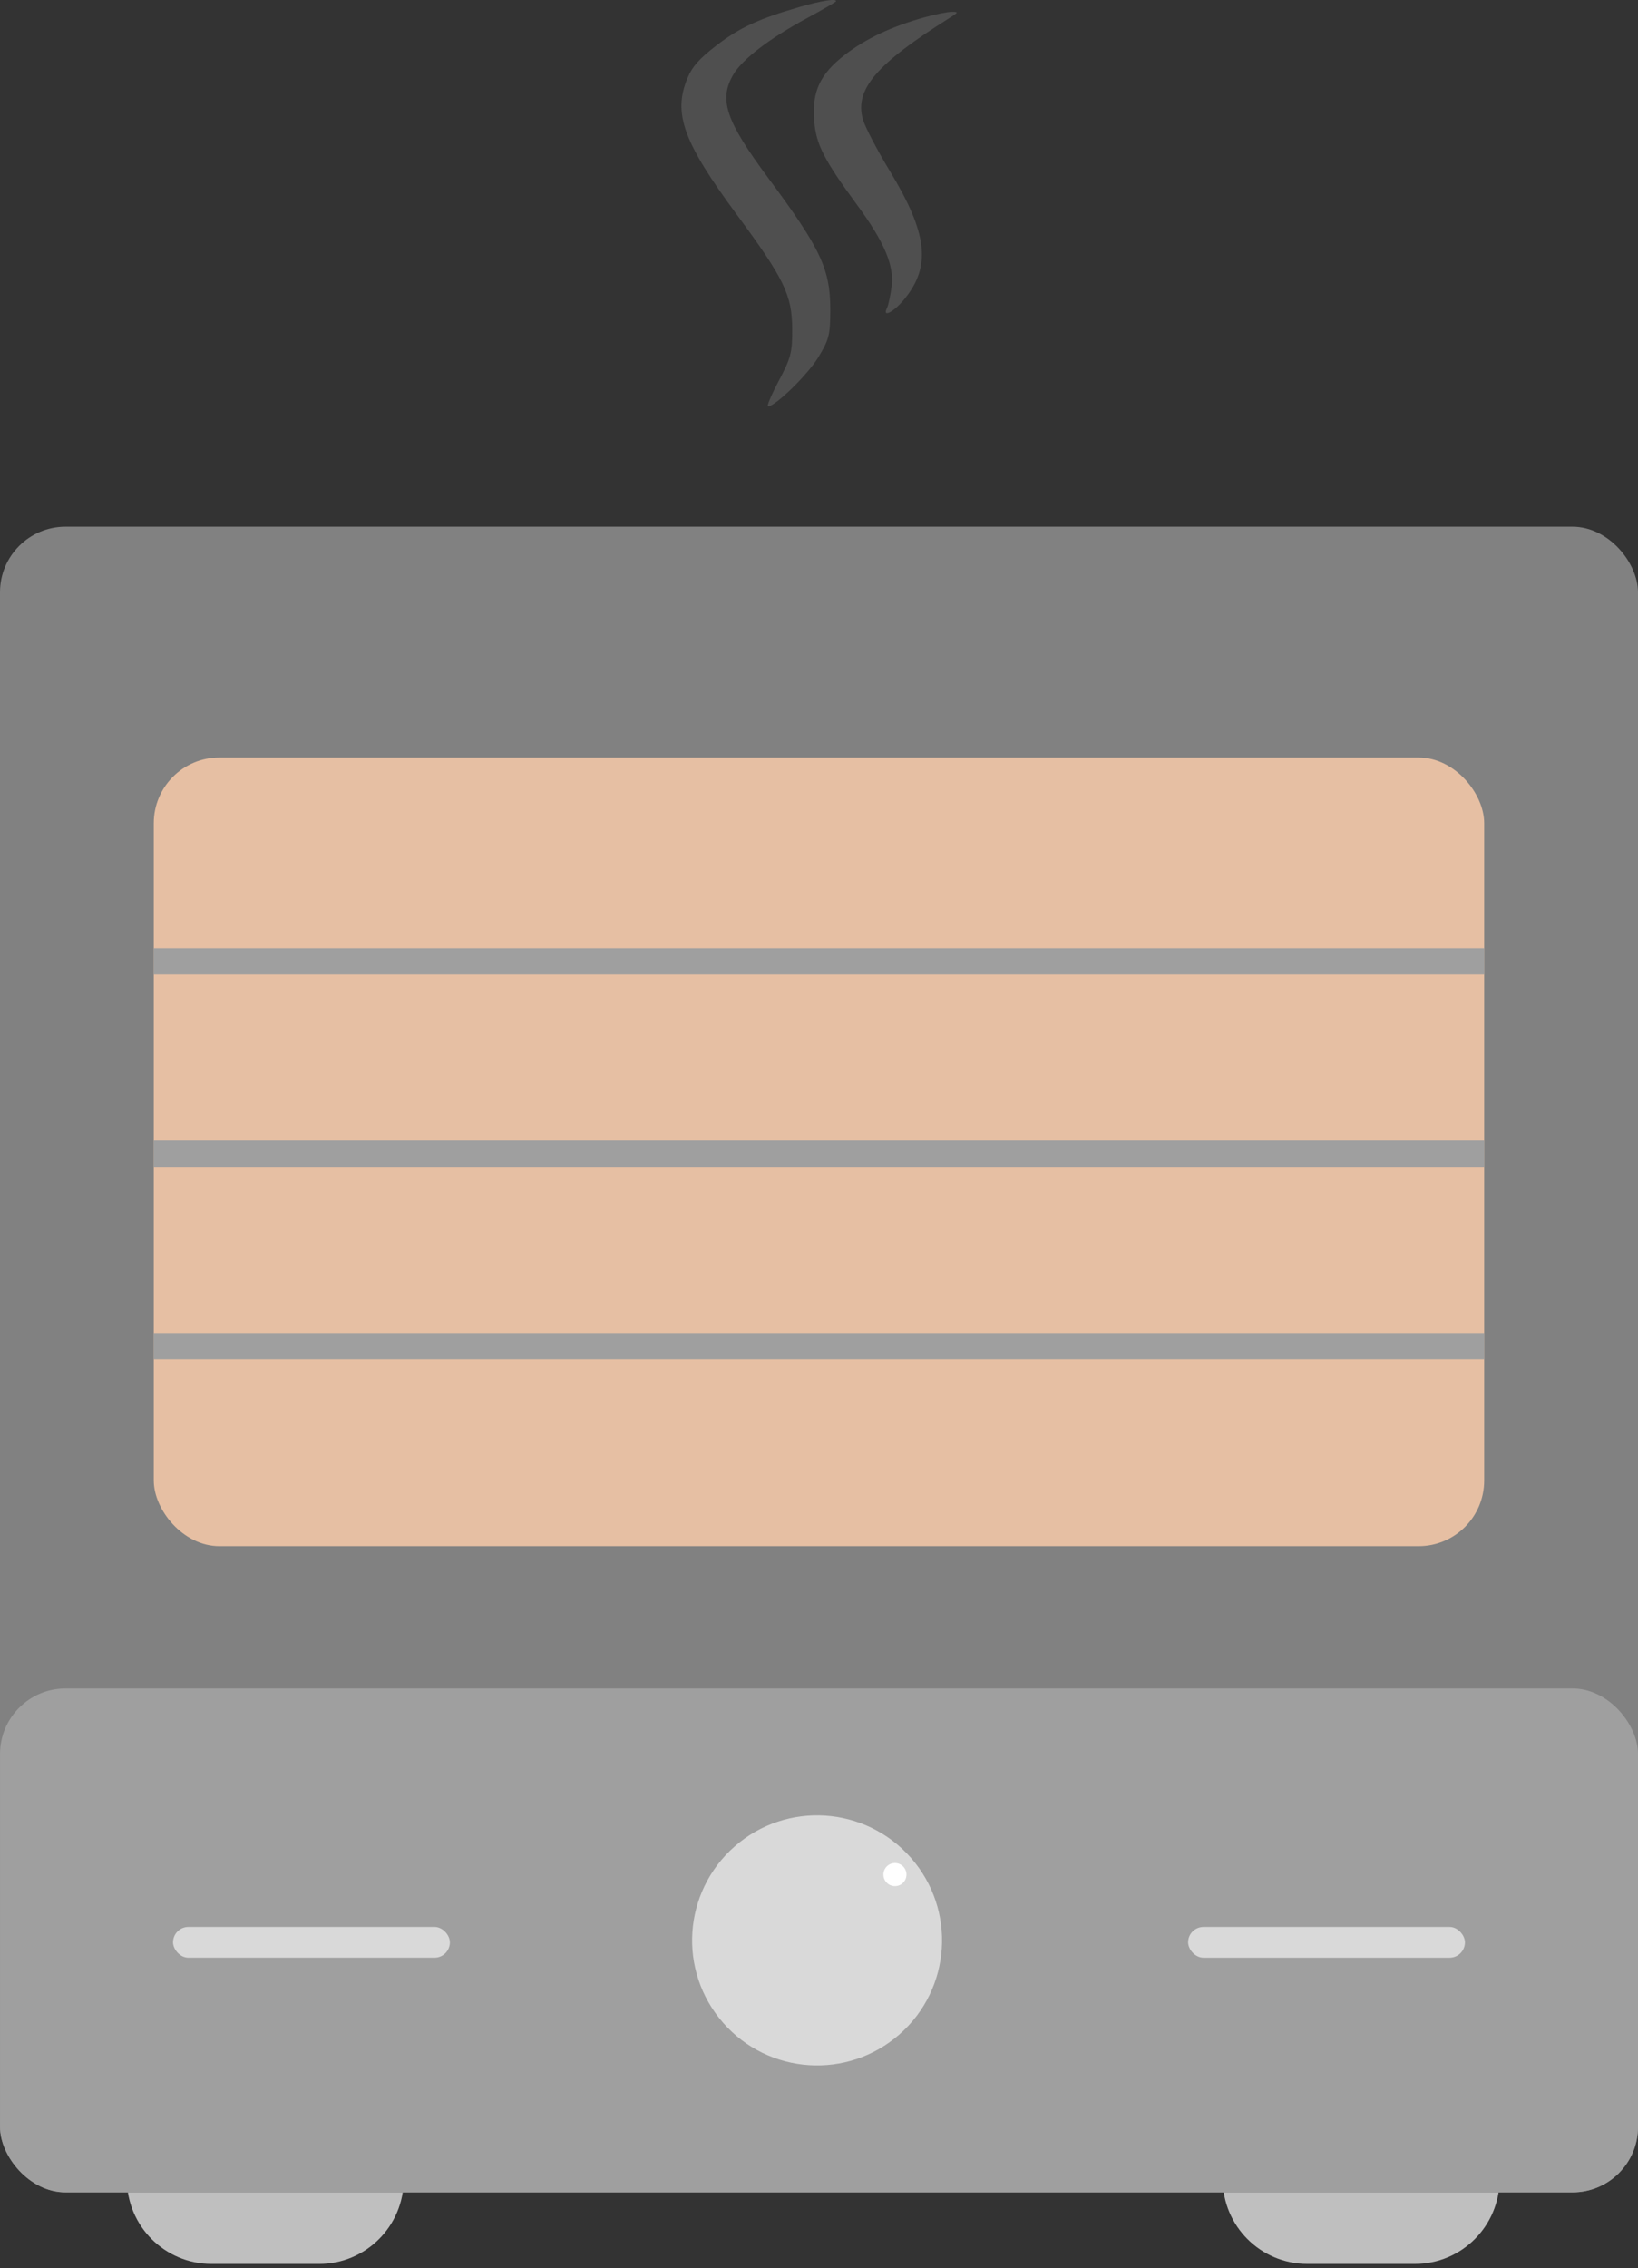<?xml version="1.0" encoding="UTF-8"?> <svg xmlns="http://www.w3.org/2000/svg" width="125" height="173" viewBox="0 0 125 173" fill="none"><rect x="0" y="0" width="125" height="173" fill="#333333" stroke="none"/><path d="M9.684 166.232H30.811C30.811 169.798 27.921 172.688 24.355 172.688H16.14C12.574 172.688 9.684 169.798 9.684 166.232Z" fill="#BFBFBF"></path><path d="M93.309 166.231H114.436C114.436 169.797 111.546 172.687 107.98 172.687H99.764C96.199 172.687 93.309 169.797 93.309 166.231Z" fill="#BFBFBF"></path><rect y="40.177" width="125" height="127.054" rx="5" fill="#818181"></rect><rect x="0.002" y="128.794" width="125" height="38.439" rx="5" fill="#9F9F9F"></rect><circle cx="62.354" cy="148.01" r="9.536" transform="rotate(-41.287 62.354 148.01)" fill="#D9D9D9"></circle><circle cx="68.296" cy="142.991" r="0.88" transform="rotate(-41.287 68.296 142.991)" fill="white"></circle><rect x="11.736" y="57.784" width="101.526" height="60.153" rx="5" fill="#E6BFA3"></rect><path d="M11.734 102.677H113.26" stroke="#9F9F9F" stroke-width="2"></path><path d="M11.734 88.003H113.26" stroke="#9F9F9F" stroke-width="2"></path><path d="M11.735 73.334H113.261" stroke="#9F9F9F" stroke-width="2"></path><rect x="13.205" y="146.984" width="21.127" height="2.347" rx="1.174" fill="#D9D9D9"></rect><rect x="90.668" y="146.985" width="21.127" height="2.347" rx="1.174" fill="#D9D9D9"></rect><path d="M54.691 3.453C56.459 2.098 57.916 1.428 61.063 0.52C62.687 0.052 63.809 -0.124 63.809 0.09C63.809 0.141 62.793 0.733 61.551 1.404C58.72 2.934 56.65 4.52 55.966 5.681C54.836 7.6 55.382 9.21 58.659 13.621C62.633 18.969 63.367 20.533 63.362 23.64C63.359 25.549 63.268 25.907 62.446 27.258C61.637 28.588 59.163 31 58.607 31C58.492 31 58.864 30.122 59.432 29.048C60.36 27.298 60.465 26.89 60.455 25.089C60.441 22.495 59.844 21.266 56.209 16.345C52.15 10.851 51.353 8.653 52.45 5.989C52.825 5.081 53.365 4.47 54.691 3.453Z" fill="#B4B4B4" fill-opacity="0.22"></path><path d="M64.502 4.16C66.086 2.942 68.074 2.009 70.547 1.322C71.372 1.093 72.307 0.905 72.625 0.905C73.156 0.904 73.144 0.942 72.481 1.358C66.852 4.894 65.198 6.832 65.856 9.124C66.016 9.686 66.939 11.45 67.905 13.043C70.796 17.813 71.077 20.311 69.005 22.831C68.19 23.823 67.303 24.267 67.69 23.491C67.791 23.286 67.949 22.558 68.04 21.874C68.254 20.266 67.498 18.476 65.393 15.61C62.877 12.184 62.285 11.026 62.136 9.239C61.949 6.985 62.575 5.641 64.502 4.16Z" fill="#B4B4B4" fill-opacity="0.22"></path></svg> 